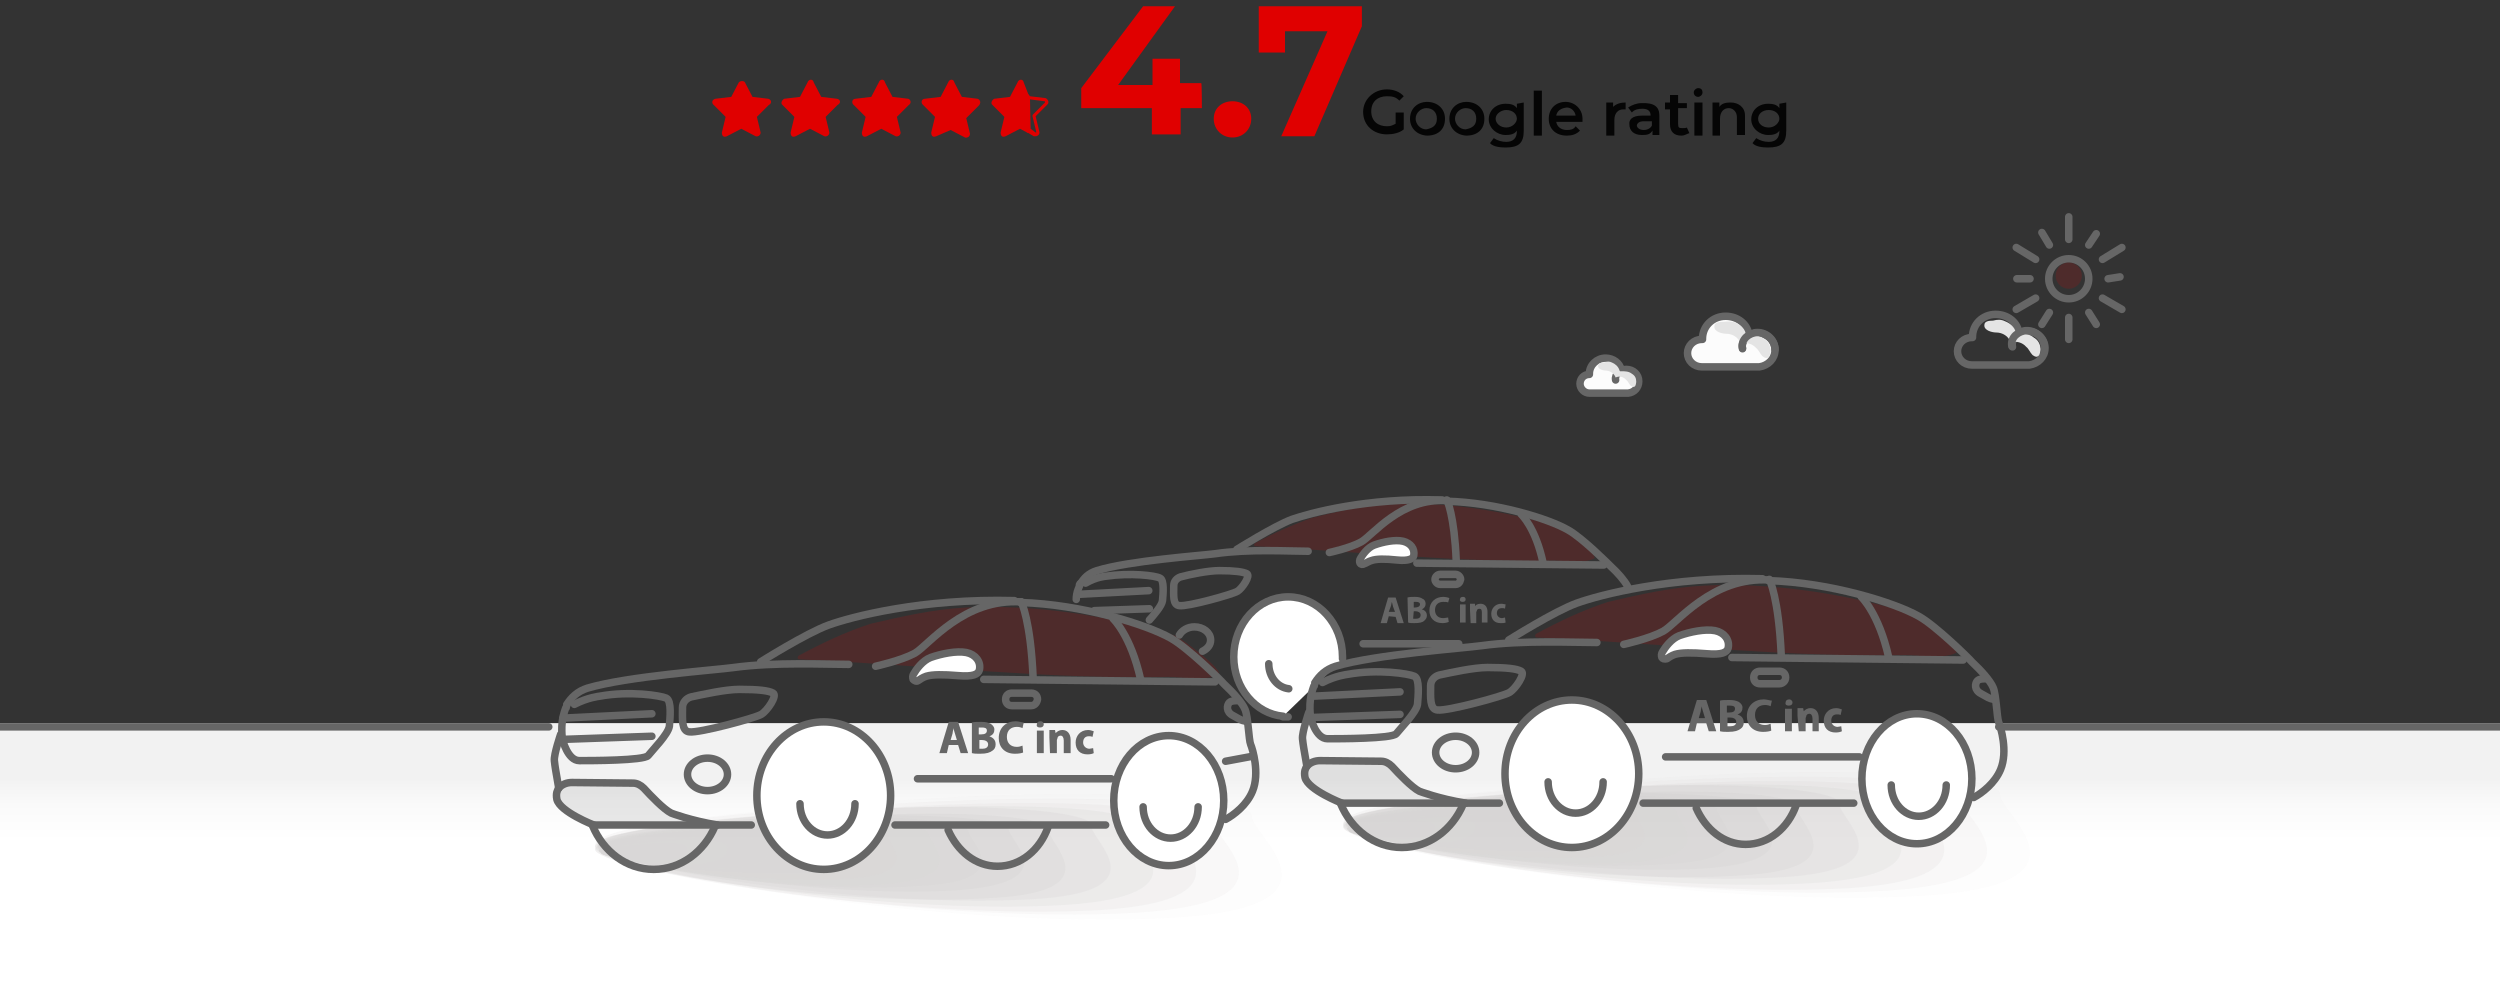 <?xml version="1.0" encoding="utf-8"?>
<!-- Generator: Adobe Illustrator 27.8.0, SVG Export Plug-In . SVG Version: 6.00 Build 0)  -->
<svg version="1.1" xmlns="http://www.w3.org/2000/svg" xmlns:xlink="http://www.w3.org/1999/xlink" x="0px" y="0px"
	 viewBox="0 0 400 160" style="enable-background:new 0 0 400 160;" xml:space="preserve">
<rect x="0" y="0" width="400" height="160" fill="#333333" stroke="none"/>
<style type="text/css">
	.st0{fill:url(#SVGID_1_);}
	.st1{fill:none;stroke:#666666;stroke-width:1.2;stroke-linecap:round;stroke-linejoin:round;stroke-miterlimit:10;}
	.st2{fill:#E00000;}
	.st3{fill:#050505;}
	.st4{display:none;}
	.st5{fill:#E4E4E4;}
	.st6{opacity:0.16;fill:#DF0000;enable-background:new    ;}
	.st7{fill:#FCFCFC;stroke:#666666;stroke-width:1.2;stroke-linecap:round;stroke-linejoin:round;stroke-miterlimit:10;}
	.st8{fill:#666666;}
	.st9{opacity:0.4;}
	.st10{fill:#A09C9B;fill-opacity:0;}
	.st11{opacity:6.250000e-02;fill:#A09C9B;enable-background:new    ;}
	.st12{opacity:0.125;fill:#A09C9B;enable-background:new    ;}
	.st13{opacity:0.188;fill:#A09C9B;enable-background:new    ;}
	.st14{opacity:0.25;fill:#A09C9B;enable-background:new    ;}
	.st15{opacity:0.312;fill:#A09C9B;enable-background:new    ;}
	.st16{opacity:0.375;fill:#A09C9B;enable-background:new    ;}
	.st17{opacity:0.438;fill:#A09C9B;enable-background:new    ;}
	.st18{opacity:0.5;fill:#A09C9B;enable-background:new    ;}
	.st19{opacity:0.562;fill:#A09C9B;enable-background:new    ;}
	.st20{opacity:0.625;fill:#A09C9B;enable-background:new    ;}
	.st21{opacity:0.688;fill:#A09C9B;enable-background:new    ;}
	.st22{opacity:0.75;fill:#A09C9B;enable-background:new    ;}
	.st23{opacity:0.812;fill:#A09C9B;enable-background:new    ;}
	.st24{opacity:0.875;fill:#A09C9B;enable-background:new    ;}
	.st25{opacity:0.938;fill:#A09C9B;enable-background:new    ;}
	.st26{fill:#A09C9B;}
	.st27{opacity:0.25;fill-rule:evenodd;clip-rule:evenodd;fill:#ABABAB;enable-background:new    ;}
	.st28{opacity:0.16;fill:#DE0001;enable-background:new    ;}
	.st29{fill:#FFFFFF;stroke:#666666;stroke-width:1.2;stroke-linecap:round;stroke-linejoin:round;stroke-miterlimit:10;}
	.st30{opacity:0.25;fill:#ABABAB;enable-background:new    ;}
</style>
<g id="Layer_1">
	
		<linearGradient id="SVGID_1_" gradientUnits="userSpaceOnUse" x1="200.05" y1="5823.027" x2="200.05" y2="5794.555" gradientTransform="matrix(1 0 0 1 0 -5678.741)">
		<stop  offset="0.345" style="stop-color:#FFFFFF"/>
		<stop  offset="0.545" style="stop-color:#FAFAFA"/>
		<stop  offset="0.688" style="stop-color:#F2F2F2"/>
	</linearGradient>
	<path class="st0" d="M-0.8,115.7h401.7v45.1H-0.8V115.7z"/>
	<path class="st1" d="M-1.9,116.3h89.7"/>
	<path class="st1" d="M319.8,116.3h85"/>
	<g>
		<path class="st2" d="M122.9,15.8l-2.5-0.3l-1.2-2.3c-0.1-0.3-0.8-0.3-1,0l-1.2,2.3l-2.5,0.3c-0.6,0.1-0.7,0.7-0.3,1l1.9,1.9
			l-0.6,2.5c0,0.6,0.3,0.8,0.8,0.6l2.3-1.2l2.3,1.2c0.3,0.1,0.8-0.1,0.8-0.6l-0.6-2.5l1.9-1.9C123.6,16.5,123.4,15.9,122.9,15.8z"/>
		<path class="st2" d="M133.9,15.8l-2.5-0.3l-1.2-2.3c-0.1-0.6-0.8-0.6-1,0l-1.2,2.3l-2.5,0.3c-0.3,0.1-0.7,0.7-0.3,1l1.9,1.9
			l-0.6,2.5c0,0.6,0.3,0.8,0.8,0.6l2.3-1.2l2.3,1.2c0.3,0.1,0.8-0.1,0.8-0.6l-0.6-2.5l1.9-1.9C134.6,16.5,134.5,15.9,133.9,15.8z"/>
		<path class="st2" d="M145.3,15.8l-2.5-0.3l-1.2-2.3c-0.1-0.6-0.8-0.6-1,0l-1.2,2.3l-2.5,0.3c-0.6,0-0.7,0.7-0.3,1l1.9,1.9
			l-0.6,2.5c0,0.6,0.3,0.8,0.8,0.6l2.3-1.2l2.3,1.2c0.3,0.1,0.8-0.1,0.8-0.6l-0.6-2.5l1.9-1.9C145.9,16.5,145.7,15.9,145.3,15.8z"/>
		<path class="st2" d="M156.4,15.8l-2.5-0.3l-1.2-2.3c-0.1-0.6-0.8-0.6-1,0l-1.2,2.3l-2.5,0.3c-0.6,0-0.7,0.7-0.3,1l1.9,1.9
			l-0.6,2.5c0,0.6,0.3,0.8,0.8,0.6l2.3-1l2.3,1.2c0.3,0.1,0.8-0.1,0.8-0.6l-0.6-2.5l1.9-1.9C157.1,16.5,156.8,15.9,156.4,15.8z"/>
		<path class="st2" d="M163.8,13.2c-0.1-0.6-0.8-0.6-1,0l-1.2,2.3l-2.5,0.3c-0.3,0.1-0.7,0.7-0.3,1l1.9,1.9l-0.6,2.5
			c0,0.6,0.3,0.8,0.8,0.6l2.3-1.2l1.3,0.7V15L163.8,13.2z"/>
		<g>
			<path class="st2" d="M164.8,15.9l2.3,0.3c0.1,0,0.1,0,0.1,0.1v0.1l-1.9,1.9c-0.1,0.1-0.1,0.1-0.1,0.3l0.6,2.5v0.1l0,0
				c0,0,0,0-0.1,0l-0.8-0.6L164.8,15.9 M164.4,14.9v6.3l1,0.6c0.1,0,0.1,0,0.3,0c0.3,0,0.7-0.3,0.6-0.7l-0.6-2.5l1.9-1.9
				c0.3-0.3,0.1-0.8-0.3-1l-2.5-0.3L164.4,14.9L164.4,14.9z"/>
		</g>
	</g>
	<g>
		<path class="st2" d="M192.3,17.3h-3.4v4.2h-4.6v-4.2H173v-3.2L182.9,1h5.1l-9.1,12.6h5.5V9.4h4.4v3.9h3.4
			C192.3,13.3,192.3,17.3,192.3,17.3z"/>
		<path class="st2" d="M194.2,19c0-1.7,1.3-2.8,3-2.8s3,1.1,3,2.8c0,1.7-1.3,3-3,3S194.2,20.7,194.2,19z"/>
		<path class="st2" d="M217.9,1v3.2l-7.6,17.6H205L212.4,5h-6.8v3.4h-4.2V1H217.9L217.9,1z"/>
	</g>
	<g>
		<path class="st3" d="M223.3,18h1.3v2.7c-0.7,0.6-1.8,0.8-2.7,0.8c-2.1,0-3.8-1.4-3.8-3.6c0-2,1.7-3.6,3.8-3.6
			c1.1,0,2.1,0.4,2.7,1.1l-0.7,0.7c-0.6-0.6-1.1-0.7-2-0.7c-1.4,0-2.5,0.8-2.5,2.4s1.1,2.4,2.5,2.4c0.6,0,0.8-0.1,1.4-0.4V18
			L223.3,18z"/>
		<path class="st3" d="M225.6,19c0-1.7,1.3-2.7,2.7-2.7c1.7,0,2.9,1.1,2.9,2.7c0,1.7-1.1,2.7-2.9,2.7
			C226.7,21.6,225.6,20.5,225.6,19z M229.9,19c0-1.1-0.7-1.7-1.7-1.7c-0.8,0-1.7,0.7-1.7,1.7c0,0.8,0.7,1.7,1.7,1.7
			C229.2,20.5,229.9,20.1,229.9,19z"/>
		<path class="st3" d="M231.9,19c0-1.7,1.3-2.7,2.7-2.7c1.7,0,2.9,1.1,2.9,2.7c0,1.7-1.1,2.7-2.9,2.7C233,21.6,231.9,20.5,231.9,19z
			 M236.2,19c0-1.1-0.7-1.7-1.7-1.7c-0.8,0-1.7,0.7-1.7,1.7c0,0.8,0.7,1.7,1.7,1.7C235.5,20.5,236.2,20.1,236.2,19z"/>
		<path class="st3" d="M243.8,16.4v4.5c0,2-0.8,2.7-2.9,2.7c-0.8,0-2-0.1-2.5-0.7l0.6-0.8c0.6,0.4,1.3,0.6,2,0.6
			c1.1,0,1.7-0.6,1.7-1.7v-0.1c-0.4,0.6-1.1,0.7-1.8,0.7c-1.4,0-2.7-1.1-2.7-2.5s1.1-2.5,2.7-2.5c0.7,0,1.4,0.1,1.8,0.7v-0.7
			L243.8,16.4L243.8,16.4z M242.7,19c0-0.8-0.7-1.4-1.7-1.4c-0.8,0-1.7,0.6-1.7,1.4c0,0.7,0.7,1.4,1.7,1.4S242.7,19.6,242.7,19z"/>
		<path class="st3" d="M245.4,14.5h1.3v7.2h-1.3V14.5z"/>
		<path class="st3" d="M253.2,19.5H249c0.1,0.7,0.7,1.3,1.7,1.3c0.6,0,1.1-0.1,1.4-0.6l0.7,0.7c-0.6,0.6-1.3,0.8-2.1,0.8
			c-1.8,0-2.9-1.1-2.9-2.7s1.1-2.7,2.7-2.7c1.4,0,2.7,1.1,2.7,2.7C253.2,19.1,253.2,19.2,253.2,19.5z M249,18.5h3.1
			c-0.1-0.7-0.7-1.3-1.4-1.3C249.7,17.3,249.1,17.8,249,18.5z"/>
		<path class="st3" d="M260.1,16.4v1.1c-0.1,0-0.1,0-0.4,0c-0.8,0-1.4,0.6-1.4,1.7v2.5H257v-5.3h1.1v0.7
			C258.6,16.6,259.3,16.4,260.1,16.4z"/>
		<path class="st3" d="M265.5,18.5v3.1h-1.1v-0.7c-0.4,0.6-0.8,0.7-1.7,0.7c-1.3,0-2-0.7-2-1.7c-0.1-0.7,0.4-1.4,2-1.4h1.4l0,0
			c0-0.7-0.4-1.1-1.3-1.1c-0.6,0-1.3,0.1-1.7,0.6l-0.6-0.8c0.6-0.4,1.4-0.7,2.1-0.7C264.7,16.4,265.5,17.1,265.5,18.5z M264.3,20.1
			v-0.7H263c-0.8,0-1.1,0.4-1.1,0.7s0.4,0.7,1.1,0.7C263.6,20.8,264.1,20.5,264.3,20.1z"/>
		<path class="st3" d="M270.3,21.3c-0.4,0.1-0.7,0.4-1.3,0.4c-1.1,0-1.8-0.6-1.8-1.8v-2.4h-0.8v-1.1h0.8v-1.2h1.3v1.3h1.4v0.8h-1.4
			v2.5c0,0.6,0.1,0.7,0.7,0.7c0.1,0,0.6,0,0.7-0.1L270.3,21.3z"/>
		<path class="st3" d="M271,14.8c0-0.4,0.4-0.7,0.7-0.7c0.6,0,0.7,0.4,0.7,0.7c0,0.4-0.4,0.7-0.7,0.7C271.3,15.5,271,15.2,271,14.8z
			 M271.1,16.4h1.3v5.3h-1.3V16.4z"/>
		<path class="st3" d="M279.2,18.5v3.1h-1.3v-2.9c0-0.8-0.6-1.4-1.3-1.4c-0.8,0-1.4,0.6-1.4,1.7v2.7H274v-5.3h1.1v0.7
			c0.4-0.6,1.1-0.7,1.8-0.7C278.1,16.4,279.2,17.1,279.2,18.5z"/>
		<path class="st3" d="M285.8,16.4v4.5c0,2-0.8,2.7-2.9,2.7c-0.8,0-2-0.1-2.5-0.7l0.6-0.8c0.6,0.4,1.3,0.6,2,0.6
			c1.1,0,1.7-0.6,1.7-1.7v-0.1c-0.4,0.6-1.1,0.7-1.8,0.7c-1.4,0-2.7-1.1-2.7-2.5s1.1-2.5,2.7-2.5c0.7,0,1.4,0.1,1.8,0.7v-0.7
			L285.8,16.4L285.8,16.4z M284.7,19c0-0.8-0.7-1.4-1.7-1.4s-1.7,0.6-1.7,1.4s0.7,1.4,1.7,1.4S284.7,19.6,284.7,19z"/>
	</g>
	<g id="Layer_2_00000115495437128712211550000017808458378236948106_" class="st4">
	</g>
	<path class="st1" d="M323,53.1c-0.3-1.6-1.8-2.8-3.7-2.8c-2.1,0-3.7,1.6-3.7,3.6c0,0,0,0.1,0,0.1c0,0,0,0-0.1,0
		c-1.3,0-2.3,1-2.3,2.2c0,1.2,1,2.2,2.3,2.2c0,0,0,0,0.1,0h9.1v0c1.4-0.2,2.5-1.3,2.5-2.7c0-1.5-1.3-2.7-2.8-2.7
		c-1.3,0-2.7,1.1-2.4,2.5"/>
	<path class="st5" d="M320.8,51.4c0.8,0.3,1.5,0.9,1.7,1.7c0,0.1,0,0.2,0.1,0.3s0.2,0,0.3,0c0.9,0,1.8,0,2.5,0.6
		c0.7,0.4,1,1,1.1,1.8c0,0.3-0.1,0.9-0.3,1.1c-0.3,0.3-0.6,0.2-1-0.1c-0.4-0.4-0.6-1-1-1.3c-0.6-0.7-1.6-1-2.5-0.7
		c-0.3-1-1.3-1.6-2.3-1.6c-0.6,0-2-0.3-1.9-1.2c0-0.6,0.7-0.7,1.4-0.7C319.6,51.1,320.2,51.1,320.8,51.4z"/>
	<path class="st1" d="M327.1,55.6c0-1.5-1.3-2.7-2.8-2.7c-1.3,0-2.7,1.1-2.4,2.5"/>
	<g>
		<circle class="st1" cx="331" cy="44.6" r="3.2"/>
		<line class="st1" x1="331" y1="34.7" x2="331" y2="38.3"/>
		<line class="st1" x1="326.7" y1="37.2" x2="327.9" y2="39.2"/>
		<line class="st1" x1="322.6" y1="39.6" x2="325.7" y2="41.5"/>
		<line class="st1" x1="322.7" y1="44.6" x2="324.8" y2="44.6"/>
		<line class="st1" x1="322.6" y1="49.5" x2="325.7" y2="47.7"/>
		<line class="st1" x1="326.7" y1="51.9" x2="327.9" y2="50"/>
		<line class="st1" x1="331" y1="54.3" x2="331" y2="50.8"/>
		<line class="st1" x1="335.4" y1="51.9" x2="334.2" y2="50"/>
		<line class="st1" x1="339.5" y1="49.5" x2="336.4" y2="47.7"/>
		<line class="st1" x1="339.2" y1="44.3" x2="337.3" y2="44.6"/>
		<line class="st1" x1="339.5" y1="39.6" x2="336.4" y2="41.5"/>
		<line class="st1" x1="335.4" y1="37.4" x2="334.2" y2="39.2"/>
	</g>
	<circle class="st6" cx="331" cy="44.1" r="2.1"/>
	<path class="st7" d="M279.8,53.4c-0.3-1.6-1.8-2.8-3.7-2.8c-2.1,0-3.7,1.6-3.7,3.6c0,0,0,0.1,0,0.1c0,0,0,0-0.1,0
		c-1.3,0-2.3,1-2.3,2.2c0,1.2,1,2.2,2.3,2.2c0,0,0,0,0.1,0h9.1v0c1.4-0.2,2.5-1.3,2.5-2.7c0-1.5-1.3-2.7-2.8-2.7
		c-1.3,0-2.7,1.1-2.4,2.5"/>
	<path class="st5" d="M277.6,51.6c0.8,0.3,1.5,0.9,1.7,1.7c0,0.1,0,0.2,0.1,0.3s0.2,0,0.3,0c0.9,0,1.8,0,2.5,0.6
		c0.7,0.4,1,1,1.1,1.8c0,0.3-0.1,0.9-0.3,1.1c-0.3,0.3-0.6,0.2-1-0.1c-0.4-0.4-0.6-1-1-1.3c-0.6-0.7-1.6-1-2.5-0.7
		c-0.3-1-1.3-1.6-2.3-1.6c-0.6,0-2-0.3-1.9-1.2c0-0.6,0.7-0.7,1.4-0.7C276.5,51.4,277,51.4,277.6,51.6z"/>
	<path class="st1" d="M284,55.9c0-1.5-1.3-2.7-2.8-2.7c-1.3,0-2.7,1.1-2.4,2.5"/>
	<path class="st7" d="M259.4,59.2c-0.2-1.1-1.3-1.9-2.5-1.9c-1.4,0-2.6,1.1-2.6,2.5c0,0,0,0,0,0.1h0c-0.9,0-1.5,0.7-1.5,1.5
		s0.7,1.5,1.5,1.5h0h6.2l0,0c1-0.1,1.7-0.9,1.7-1.9c0-1.1-0.9-1.9-2-1.9c-0.9,0-1.9,0.8-1.7,1.7"/>
	<path class="st5" d="M257.9,58c0.5,0.2,1,0.6,1.2,1.2c0,0,0,0.1,0.1,0.2c0,0,0.1,0,0.2,0c0.6,0,1.2,0,1.7,0.4
		c0.5,0.3,0.7,0.7,0.7,1.3c0,0.2-0.1,0.6-0.2,0.7c-0.2,0.2-0.4,0.1-0.7-0.1c-0.3-0.3-0.4-0.7-0.7-0.9c-0.4-0.5-1.1-0.7-1.7-0.4
		c-0.2-0.6-0.9-1.1-1.5-1.1c-0.4,0-1.4-0.2-1.3-0.8c0-0.4,0.5-0.5,1-0.5C257.1,57.8,257.5,57.8,257.9,58z"/>
	<g>
		<path class="st8" d="M151.8,119.2l-0.3,1.3h-1.2l1.5-5h1.5l1.6,5h-1.2l-0.4-1.3L151.8,119.2L151.8,119.2z M153.1,118.4l-0.3-1
			c-0.1-0.3-0.2-0.6-0.2-0.9l0,0c-0.1,0.3-0.2,0.7-0.2,0.9l-0.3,1H153.1z"/>
		<path class="st8" d="M155.5,115.6c0.3-0.1,0.9-0.1,1.5-0.1c0.7,0,1.1,0.1,1.5,0.3c0.3,0.2,0.6,0.5,0.6,0.9c0,0.5-0.2,0.9-0.8,1.1
			l0,0c0.5,0.2,1,0.5,1,1.3c0,0.5-0.2,0.8-0.5,1c-0.4,0.3-0.9,0.5-2,0.5c-0.5,0-0.9,0-1.3-0.1L155.5,115.6L155.5,115.6z
			 M156.7,117.5h0.3c0.6,0,0.9-0.2,0.9-0.6c0-0.4-0.3-0.5-0.8-0.5c-0.2,0-0.4,0-0.5,0V117.5z M156.7,119.8c0.1,0,0.2,0,0.5,0
			c0.5,0,0.9-0.2,0.9-0.7c0-0.5-0.5-0.7-1-0.7h-0.4C156.7,118.3,156.7,119.8,156.7,119.8z"/>
		<path class="st8" d="M163.7,120.4c-0.2,0.1-0.7,0.2-1.3,0.2c-1.7,0-2.6-1.1-2.6-2.5c0-1.7,1.2-2.7,2.7-2.7c0.5,0,1,0.2,1.3,0.2
			l-0.2,0.9c-0.2-0.1-0.5-0.2-0.9-0.2c-0.9,0-1.6,0.5-1.6,1.6c0,1,0.6,1.6,1.6,1.6c0.3,0,0.7-0.1,0.9-0.2L163.7,120.4z"/>
		<path class="st8" d="M167,115.9c0,0.3-0.2,0.5-0.6,0.5c-0.4,0-0.6-0.2-0.5-0.5c0-0.3,0.2-0.5,0.6-0.5
			C166.8,115.4,167,115.6,167,115.9z M165.9,120.5v-3.6h1.1v3.6H165.9z"/>
		<path class="st8" d="M167.9,118c0-0.5,0-0.9,0-1.2h0.9l0.1,0.5l0,0c0.2-0.2,0.5-0.5,1.1-0.5c0.7,0,1.3,0.5,1.3,1.6v2.1h-1.1v-2
			c0-0.5-0.2-0.8-0.5-0.8c-0.3,0-0.5,0.2-0.5,0.4c0,0.1-0.1,0.2-0.1,0.3v2.1H168L167.9,118L167.9,118z"/>
		<path class="st8" d="M175,120.5c-0.2,0.1-0.5,0.2-1,0.2c-1.2,0-1.9-0.7-1.9-1.9c0-1,0.7-2,2-2c0.3,0,0.6,0.1,0.9,0.2l-0.2,0.9
			c-0.2-0.1-0.3-0.1-0.6-0.1c-0.6,0-0.9,0.4-0.9,1s0.5,1,1,1c0.2,0,0.5-0.1,0.6-0.1L175,120.5z"/>
	</g>
	<g class="st9">
		<path class="st10" d="M206.7,130.2c-0.1,3.3,17.9,15.3-12.7,17c-38.7,2.5-99-7.8-98.8-12.4c0.1-3.3,25.2-5.8,56.2-7.8
			C182.1,125.9,207.1,126.9,206.7,130.2z"/>
		<path class="st11" d="M200.3,130.6c-0.1,3.1,16.7,14.4-12.2,16.2c-36.4,2.2-93.2-7.5-92.8-11.7c0.1-3.1,24-5.5,52.8-7.3
			C176.9,126,200.3,127.5,200.3,130.6z"/>
		<path class="st12" d="M193.8,131c-0.1,3.1,15.6,13.2-11.7,15c-34.4,2.1-87.4-6.9-86.9-10.8c0.1-3.1,22.5-5.3,49.6-6.7
			C172.1,127,193.9,127.9,193.8,131z"/>
		<path class="st13" d="M187.4,131.4c-0.3,2.6,14.5,12.5-11.2,14.2c-31.7,1.8-81.1-6.2-81-10.1c0.3-2.6,20.9-5,46.2-6.2
			C167,127.6,187.7,128.6,187.4,131.4z"/>
		<path class="st14" d="M181,131.8c-0.3,2.6,13.2,11.5-10.7,13c-29.6,1.8-75.2-5.9-75.1-9.4c0.3-2.6,19.7-4.8,42.8-5.9
			C161.2,128.4,181.3,129,181,131.8z"/>
		<path class="st15" d="M174.6,132c-0.3,2.4,11.8,10.8-9.8,11.9c-27.3,1.5-69.3-5.4-68.8-8.7c0.3-2.4,17.9-4.3,39.8-5.6
			C157.7,128.3,174.5,129.8,174.6,132z"/>
		<path class="st16" d="M167.8,132.7c-0.3,2.2,10.5,10-9.3,11c-24.9,1.6-63.2-4.9-63.3-7.8c0.3-2.2,16.3-4,36.6-5.1
			C151.6,129.4,168.1,130.5,167.8,132.7z"/>
		<path class="st17" d="M161.4,132.6c0.1,2.2,9.4,8.7-8.8,9.9c-22.6,1.3-57.3-4.7-57-7.3c-0.1-2.2,15.1-3.7,33.2-4.7
			C147,130,161.7,130.9,161.4,132.6z"/>
		<path class="st18" d="M155,133c0.1,1.7,8.3,8.1-8.3,8.8c-20.5,1.5-51.4-3.9-51.1-6.4c-0.1-1.7,13.5-3.3,29.9-4.4
			C141.8,129.9,155.1,131.5,155,133z"/>
		<path class="st19" d="M148.6,133.4c0.1,1.7,7,7-7.4,8.1c-18.2,1-45.1-3.5-45.2-5.9c-0.1-1.7,12-3.2,26.7-3.9
			C137.1,131.4,148.7,131.9,148.6,133.4z"/>
		<path class="st20" d="M142.1,133.6c-0.1,1.5,5.9,6.4-6.9,7c-15.9,1.1-39.4-3-39.2-5c0.1-1.5,10.5-2.5,23.3-3.3
			C131.9,131.8,142.3,132.5,142.1,133.6z"/>
		<path class="st21" d="M135.7,134c-0.1,1.3,4.6,5.1-6.4,5.7c-13.6,0.6-33.5-2.5-33.3-4.1c0.1-1.3,9-2.5,20.3-3.2
			C127.4,131.7,135.9,132.9,135.7,134z"/>
		<path class="st22" d="M129.3,134.5c-0.1,0.9,3.2,4.3-5.9,5c-11.1,0.6-27.6-2-27.4-3.4c0.1-0.9,7.4-2.2,16.9-2.7
			C122.3,132.9,129.3,133.6,129.3,134.5z"/>
		<path class="st23" d="M122.7,134.9c-0.1,0.9,1.9,3.5-5.4,4.1c-8.7,0.3-21.3-1.6-21.5-2.9c0.1-0.9,6.2-1.7,13.5-2.1
			S122.9,134,122.7,134.9z"/>
		<path class="st24" d="M116.3,135.3c0,0.7,0.8,2.4-4.6,3c-6.8,0.4-15.6-1.1-15.6-1.9c0-0.7,4.6-1.5,10.3-1.8
			C111.9,133.9,116.4,134.6,116.3,135.3z"/>
		<path class="st25" d="M109.9,135.7c0,0.7-0.3,2-4.4,1.9c-4.5,0.1-9.7-0.6-9.3-1.2c0-0.7,3.2-1,6.9-1.3
			C107,134.5,110,135,109.9,135.7z"/>
		<path class="st26" d="M103.4,136.1c0,0.2-1.6,0.7-3.5,0.8c-2,0.1-3.4-0.1-3.6-0.6c0-0.2,1.6-0.7,3.5-0.8
			C102,135.3,103.8,135.6,103.4,136.1z"/>
	</g>
	<g>
		<path class="st27" d="M111.6,131.4c0.3,0.1,0.3,0.6-0.1,0.6l-15.2,0c-0.8,0-1.6-0.2-2.3-0.7l-2.3-0.8c-0.2-0.1-0.5-0.2-0.6-0.4
			l-1.3-1.4c-0.5-0.5-0.6-1.2-0.3-1.7l-0.3-0.5c0.3-0.7,1.5-1,2.2-1l9.8-0.1c0.5,0,1,0.2,1.3,0.5l4,3.5c0.6,0.5,1.3,0.9,2.1,1.2
			L111.6,131.4z"/>
		<path class="st28" d="M186.9,108.3c1.6,0,5.9,0.7,8-0.3c1.3-0.6-6.2-6.1-6.9-6.3c-11.4-3.4-22.7-5-33.4-4.5
			c-5.4,0.3-10.1,1.4-15.3,2.6c-4,1.3-7.8,3.1-11.5,5.1c-0.3,0.2-0.2,0.6,0.1,0.6C147.4,106.4,169.4,108.8,186.9,108.3z"/>
		<path class="st1" d="M95,132c0,0-5.4-2.1-5.9-4.1c-0.2-1,0.1-1.5,0.3-1.8c0,0,0,0,0,0c0.5-0.6,1.3-0.9,2.1-0.9l9.8,0.1
			c0.6,0,1.2,0.3,1.7,0.8c1.1,1.2,3.2,3.4,4.4,4c0,0,3.1,1.2,7.4,1.9"/>
		<line class="st1" x1="120.2" y1="132" x2="95" y2="132"/>
		<line class="st1" x1="176.9" y1="132" x2="143.2" y2="132"/>
		<path class="st1" d="M90.7,112.8c0,0.1-0.1,0.2-0.1,0.3c0,0,0,0.1,0,0.1c0,0.1-0.1,0.1-0.1,0.1c-0.1,0.2-0.1,0.4-0.2,0.6
			c-0.7,2.1-0.3,4.4-0.3,4.4s0.8,3.4,2.7,3.4s10.3,0,11-0.8c0.7-0.9,3.2-3.4,3.4-4.7c0.1-1.3,0.4-4.1-0.5-4.5
			c-0.9-0.4-5.8-1.2-10.7-0.3c0,0-1.9,0.2-4,1.3"/>
		<path class="st1" d="M135.8,106.3c-3.7,0-11.8-0.4-18.4,0.5c-2.8,0.4-17,1.4-23.4,3.3c-1.6,0.5-2.6,1.5-3.3,2.6"/>
		<path class="st1" d="M196.1,131.1c1.3-0.7,3.4-2.3,4.3-4.5c1.2-2.9,0-6.8-0.3-7.5c-0.3-0.7-0.4-4.5-0.9-5.6c-0.4-1-1.9-2.7-3.3-4
			l-0.1-0.1c-0.4-0.5-5.8-5.8-8.5-7.3c-3.9-2.2-14.2-5.4-24-5.7"/>
		<path class="st1" d="M121.7,105.9c0,0,7.3-4.6,10.9-5.9c3.6-1.3,14.9-4.3,29.7-3.9"/>
		<path class="st1" d="M109.2,113.2c0-0.8,0.6-1.5,1.4-1.7c1.9-0.4,5.5-1.2,7.7-1.2c3.1,0,4.7,0.2,5.4,0.6c0.7,0.4-0.9,2.8-1.9,3.4
			c-1,0.6-9.9,3-11.5,2.8C109,117,109.2,115,109.2,113.2z"/>
		<line class="st1" x1="194.4" y1="109.1" x2="157.4" y2="108.7"/>
		<path class="st1" d="M178.1,99c0,0,2.8,2.6,4.4,9.7"/>
		<path class="st1" d="M163.4,96.3c0,0,1.5,2.9,1.9,12.2"/>
		<path class="st1" d="M198,112.1c-0.7,0-1.1,0.1-1.3,0.3c-0.4,0.4-0.6,1.5,0.6,2.1c0.9,0.5,1.3,0.8,2,0.9"/>
		<path class="st1" d="M89.7,117.5c0,0-1.1,3.2-1,4.2c0.1,1,0.2,1.5,0.7,4.4"/>
		<line class="st1" x1="90.1" y1="114.9" x2="104.3" y2="114.2"/>
		<line class="st1" x1="90.1" y1="118.3" x2="104.3" y2="117.8"/>
		<ellipse class="st29" cx="131.8" cy="127.3" rx="10.7" ry="11.8"/>
		<path class="st1" d="M114.4,132.2c-1.7,4-5.4,6.9-9.8,6.9c-4.4,0-8.1-2.9-9.8-7"/>
		<ellipse class="st29" cx="187" cy="128.1" rx="8.8" ry="10.4"/>
		<path class="st1" d="M167.7,132.3c-1.3,3.7-4.4,6.3-8.1,6.3c-3.5,0-6.4-2.4-7.9-5.8"/>
		<path class="st1" d="M165,112.9h-3.1c-0.6,0-1-0.4-1-1l0,0c0-0.6,0.4-1,1-1h3.1c0.6,0,1,0.4,1,1l0,0
			C165.9,112.5,165.5,112.9,165,112.9z"/>
		<line class="st1" x1="146.8" y1="124.6" x2="177.8" y2="124.6"/>
		<path class="st29" d="M146.1,108.7c-0.1-0.3-0.1-0.6,0.1-0.9c0.4-0.7,1.4-2.1,2.7-2.6c1.7-0.6,4.1-1.1,5.7-0.8
			c1.5,0.3,2.4,1.5,2.1,2.8c-0.2,0.7-1,1.1-3.4,0.9s-4.1-0.2-5.1,0.1c-0.6,0.2-1,0.5-1.3,0.7C146.6,109.1,146.3,108.9,146.1,108.7
			L146.1,108.7z"/>
		<path class="st1" d="M140.1,106.6c0,0,4.1-0.9,6.3-2.1c2.2-1.3,7.8-8.8,17-8.2"/>
		<path class="st1" d="M200.4,121c0,0-3.2,0.6-4.3,0.8"/>
		<ellipse class="st1" cx="113.2" cy="123.9" rx="3.2" ry="2.6"/>
		<path class="st1" d="M136.8,128.6c0,2.8-2,5-4.4,5c-2.4,0-4.4-2.2-4.4-5"/>
		<path class="st1" d="M191.7,129.1c0,2.8-2,5-4.4,5c-2.4,0-4.4-2.2-4.4-5"/>
	</g>
	<g>
		<path class="st8" d="M222.2,98.6l-0.3,1.1h-1l1.2-4.1h1.2l1.3,4.1h-1l-0.3-1L222.2,98.6L222.2,98.6z M223.2,97.9l-0.3-0.8
			c-0.1-0.3-0.1-0.5-0.2-0.8l0,0c-0.1,0.3-0.1,0.6-0.2,0.8l-0.3,0.8H223.2z"/>
		<path class="st8" d="M225.2,95.6c0.3-0.1,0.8-0.1,1.2-0.1c0.6,0,0.9,0.1,1.2,0.3c0.3,0.1,0.5,0.4,0.5,0.8c0,0.4-0.2,0.7-0.6,0.9
			l0,0c0.4,0.1,0.8,0.4,0.8,1c0,0.4-0.2,0.6-0.4,0.8c-0.3,0.3-0.8,0.4-1.6,0.4c-0.4,0-0.8,0-1-0.1L225.2,95.6L225.2,95.6z
			 M226.1,97.2h0.3c0.5,0,0.8-0.2,0.8-0.5c0-0.3-0.3-0.4-0.6-0.4c-0.2,0-0.3,0-0.4,0V97.2z M226.1,99c0.1,0,0.2,0,0.4,0
			c0.4,0,0.8-0.1,0.8-0.6c0-0.4-0.4-0.6-0.8-0.6h-0.3L226.1,99z"/>
		<path class="st8" d="M231.8,99.5c-0.2,0.1-0.6,0.2-1,0.2c-1.4,0-2.1-0.9-2.1-2c0-1.4,1-2.2,2.2-2.2c0.4,0,0.8,0.1,1,0.2l-0.2,0.7
			c-0.2-0.1-0.4-0.1-0.8-0.1c-0.7,0-1.3,0.4-1.3,1.3c0,0.8,0.5,1.3,1.3,1.3c0.3,0,0.6-0.1,0.8-0.1L231.8,99.5z"/>
		<path class="st8" d="M234.5,95.9c0,0.3-0.2,0.4-0.5,0.4c-0.3,0-0.5-0.2-0.4-0.4c0-0.3,0.2-0.4,0.5-0.4
			C234.3,95.5,234.5,95.6,234.5,95.9z M233.6,99.6v-2.9h0.9v2.9H233.6z"/>
		<path class="st8" d="M235.2,97.6c0-0.4,0-0.7,0-1h0.8L236,97l0,0c0.1-0.2,0.4-0.4,0.9-0.4c0.6,0,1.1,0.4,1.1,1.3v1.7h-0.9v-1.6
			c0-0.4-0.1-0.6-0.4-0.6c-0.3,0-0.4,0.2-0.4,0.3c0,0.1-0.1,0.1-0.1,0.3v1.7h-0.9L235.2,97.6L235.2,97.6z"/>
		<path class="st8" d="M240.9,99.6c-0.2,0.1-0.4,0.1-0.8,0.1c-1,0-1.5-0.6-1.5-1.5c0-0.8,0.6-1.6,1.6-1.6c0.3,0,0.5,0.1,0.7,0.1
			l-0.1,0.7c-0.1-0.1-0.3-0.1-0.5-0.1c-0.5,0-0.8,0.3-0.8,0.8s0.4,0.8,0.8,0.8c0.2,0,0.4-0.1,0.5-0.1L240.9,99.6z"/>
	</g>
	<g>
		<path class="st28" d="M248.6,89.7c1.3,0,4.8,0.5,6.4-0.3c1.1-0.5-5-4.9-5.6-5.1c-9.2-2.7-18.4-4.1-27-3.6
			c-4.4,0.2-8.2,1.1-12.3,2.1c-3.2,1.1-6.3,2.5-9.3,4.1c-0.2,0.1-0.2,0.5,0.1,0.5C216.6,88.2,234.4,90.1,248.6,89.7z"/>
		<path class="st1" d="M215.3,108.9"/>
		<path class="st1" d="M242.5,108.9"/>
		<path class="st1" d="M183.9,99.2c0.8-0.9,2-2.3,2.1-3.1c0.1-1.1,0.3-3.3-0.4-3.6c-0.7-0.4-4.7-0.9-8.7-0.3c0,0-1.5,0.1-3.2,1.1"/>
		<path class="st1" d="M172.8,93.4c0,0.1-0.1,0.1-0.1,0.2c0,0,0,0,0,0.1c0,0,0,0.1,0,0.1c-0.1,0.2-0.1,0.3-0.2,0.5
			c-0.2,0.5-0.3,1.1-0.3,1.6"/>
		<path class="st1" d="M209.3,88.2c-3,0-9.5-0.4-14.9,0.4c-2.3,0.3-13.7,1.1-18.9,2.7c-1.3,0.4-2.1,1.2-2.6,2.1"/>
		<path class="st1" d="M260.4,93.8c-0.4-0.8-1.5-2.1-2.6-3.1l0,0c-0.4-0.4-4.7-4.7-6.9-5.9c-3.1-1.8-11.5-4.4-19.4-4.6"/>
		<path class="st1" d="M197.9,87.9c0,0,5.9-3.7,8.8-4.8c2.9-1,12-3.5,24-3.1"/>
		<path class="st1" d="M187.8,93.7c0-0.7,0.5-1.2,1.1-1.4c1.5-0.4,4.4-1,6.2-1c2.5,0,3.8,0.2,4.4,0.5c0.6,0.3-0.7,2.3-1.5,2.8
			s-8,2.5-9.3,2.3C187.6,96.8,187.8,95.2,187.8,93.7z"/>
		<line class="st1" x1="256.6" y1="90.4" x2="226.7" y2="90.1"/>
		<path class="st1" d="M243.4,82.3c0,0,2.3,2.1,3.5,7.8"/>
		<path class="st1" d="M231.5,80c0,0,1.2,2.3,1.5,9.8"/>
		<line class="st1" x1="172.4" y1="95.1" x2="183.8" y2="94.5"/>
		<line class="st1" x1="175.1" y1="97.7" x2="183.9" y2="97.4"/>
		<path class="st1" d="M206.1,114.7c-0.3,0-0.5,0-0.8,0"/>
		<path class="st29" d="M205.3,114.6c-4.4-0.4-7.9-4.5-7.9-9.5c0-5.3,3.9-9.6,8.7-9.6c4.8,0,8.7,4.3,8.7,9.6c0,0.1,0,0.2,0,0.3"/>
		<path class="st1" d="M232.9,93.5h-2.5c-0.4,0-0.8-0.4-0.8-0.8l0,0c0-0.4,0.4-0.8,0.8-0.8h2.5c0.4,0,0.8,0.4,0.8,0.8l0,0
			C233.6,93.2,233.3,93.5,232.9,93.5z"/>
		<line class="st1" x1="218.1" y1="103" x2="233.4" y2="103"/>
		<path class="st29" d="M217.6,90.1c-0.1-0.2-0.1-0.5,0.1-0.8c0.3-0.5,1.1-1.7,2.2-2.1c1.4-0.5,3.3-0.9,4.6-0.6
			c1.2,0.3,1.9,1.2,1.7,2.3c-0.1,0.5-0.8,0.9-2.7,0.7c-1.9-0.2-3.3-0.2-4.1,0.1c-0.4,0.1-0.8,0.4-1.1,0.5
			C218,90.4,217.7,90.3,217.6,90.1L217.6,90.1z"/>
		<path class="st1" d="M212.7,88.4c0,0,3.3-0.7,5.1-1.7s6.3-7.1,13.7-6.6"/>
		<path class="st1" d="M188.7,101.6c0.4-0.7,1.3-1.3,2.4-1.3c1.4,0,2.6,0.9,2.6,2.1c0,0.8-0.5,1.4-1.3,1.8"/>
		<path class="st1" d="M206.2,110.2c-1.8-0.2-3.2-1.9-3.2-4"/>
		<path class="st30" d="M192.4,106.9L192.4,106.9L192.4,106.9z"/>
	</g>
	<g>
		<path class="st8" d="M271.5,115.7l-0.3,1.3H270l1.5-5h1.5l1.6,5h-1.2l-0.4-1.3L271.5,115.7L271.5,115.7z M272.8,114.9l-0.3-1
			c-0.1-0.3-0.2-0.6-0.2-0.9l0,0c-0.1,0.3-0.2,0.7-0.2,0.9l-0.3,1H272.8z"/>
		<path class="st8" d="M275.2,112.1c0.3-0.1,0.9-0.1,1.5-0.1c0.7,0,1.1,0.1,1.5,0.3c0.3,0.2,0.6,0.5,0.6,0.9c0,0.5-0.2,0.9-0.8,1.1
			l0,0c0.5,0.2,1,0.5,1,1.3c0,0.5-0.2,0.8-0.5,1c-0.4,0.3-0.9,0.5-2,0.5c-0.5,0-0.9,0-1.3-0.1L275.2,112.1L275.2,112.1z M276.4,114
			h0.3c0.6,0,0.9-0.2,0.9-0.6s-0.3-0.5-0.8-0.5c-0.2,0-0.4,0-0.5,0V114z M276.4,116.2c0.1,0,0.2,0,0.5,0c0.5,0,0.9-0.2,0.9-0.7
			c0-0.5-0.5-0.7-1-0.7h-0.4C276.4,114.8,276.4,116.2,276.4,116.2z"/>
		<path class="st8" d="M283.4,116.9c-0.2,0.1-0.7,0.2-1.3,0.2c-1.7,0-2.6-1.1-2.6-2.5c0-1.7,1.2-2.7,2.7-2.7c0.5,0,1,0.2,1.3,0.2
			l-0.2,0.9c-0.2-0.1-0.5-0.2-0.9-0.2c-0.9,0-1.6,0.5-1.6,1.6c0,1,0.6,1.6,1.6,1.6c0.3,0,0.7-0.1,0.9-0.2L283.4,116.9z"/>
		<path class="st8" d="M286.8,112.4c0,0.3-0.2,0.5-0.6,0.5s-0.6-0.2-0.5-0.5c0-0.3,0.2-0.5,0.6-0.5
			C286.5,111.9,286.8,112.1,286.8,112.4z M285.6,117v-3.6h1.1v3.6H285.6z"/>
		<path class="st8" d="M287.6,114.5c0-0.5,0-0.9,0-1.2h0.9l0.1,0.5l0,0c0.2-0.2,0.5-0.5,1.1-0.5c0.7,0,1.3,0.5,1.3,1.6v2.1H290v-2
			c0-0.5-0.2-0.8-0.5-0.8c-0.3,0-0.5,0.2-0.5,0.4c0,0.1-0.1,0.2-0.1,0.3v2.1h-1.1L287.6,114.5L287.6,114.5z"/>
		<path class="st8" d="M294.7,117c-0.2,0.1-0.5,0.2-1,0.2c-1.2,0-1.9-0.7-1.9-1.9c0-1,0.7-2,2-2c0.3,0,0.6,0.1,0.9,0.2l-0.2,0.9
			c-0.2-0.1-0.3-0.1-0.6-0.1c-0.6,0-0.9,0.4-0.9,1s0.5,1,1,1c0.2,0,0.5-0.1,0.6-0.1L294.7,117z"/>
	</g>
	<g class="st9">
		<path class="st10" d="M326.4,126.7c-0.1,3.3,17.9,15.3-12.7,17c-38.7,2.5-99-7.8-98.8-12.4c0.1-3.3,25.2-5.8,56.2-7.8
			C301.8,122.4,326.8,123.4,326.4,126.7z"/>
		<path class="st11" d="M320,127.1c-0.1,3.1,16.7,14.4-12.2,16.2c-36.4,2.2-93.2-7.5-92.8-11.7c0.1-3.1,24-5.5,52.8-7.3
			S320.1,124,320,127.1z"/>
		<path class="st12" d="M313.5,127.5c-0.1,3.1,15.6,13.2-11.7,15c-34.4,2.1-87.4-6.9-86.9-10.8c0.1-3.1,22.5-5.3,49.6-6.7
			C291.8,123.5,313.6,124.4,313.5,127.5z"/>
		<path class="st13" d="M307.1,127.9c-0.3,2.6,14.5,12.5-11.2,14.2c-31.7,1.8-81.1-6.2-81-10.1c0.3-2.6,20.9-5,46.2-6.2
			C286.7,124.1,307.4,125.1,307.1,127.9z"/>
		<path class="st14" d="M300.7,128.3c-0.3,2.6,13.2,11.5-10.7,13c-29.6,1.8-75.2-5.9-75.1-9.4c0.3-2.6,19.7-4.8,42.8-5.9
			S301,125.5,300.7,128.3z"/>
		<path class="st15" d="M294.3,128.5c-0.3,2.4,11.8,10.8-9.8,11.9c-27.3,1.5-69.3-5.4-68.8-8.7c0.3-2.4,17.9-4.3,39.8-5.6
			C277.4,124.8,294.2,126.3,294.3,128.5z"/>
		<path class="st16" d="M287.5,129.1c-0.3,2.2,10.5,10-9.3,11c-24.9,1.6-63.2-4.9-63.3-7.8c0.3-2.2,16.3-4,36.6-5.1
			C271.3,125.9,287.8,126.9,287.5,129.1z"/>
		<path class="st17" d="M281.1,129.1c0.1,2.2,9.4,8.7-8.8,9.9c-22.6,1.3-57.3-4.7-57-7.3c-0.1-2.2,15.1-3.7,33.2-4.7
			C266.7,126.5,281.4,127.3,281.1,129.1z"/>
		<path class="st18" d="M274.7,129.5c0.1,1.7,8.3,8.1-8.3,8.8c-20.5,1.5-51.4-3.9-51.1-6.4c-0.1-1.7,13.5-3.3,29.9-4.4
			C261.6,126.4,274.8,128,274.7,129.5z"/>
		<path class="st19" d="M268.3,129.9c0.1,1.7,7,7-7.4,8.1c-18.2,1-45.1-3.5-45.2-5.9c-0.1-1.7,12-3.2,26.7-3.9
			C256.8,127.9,268.4,128.4,268.3,129.9z"/>
		<path class="st20" d="M261.8,130.1c-0.1,1.5,5.9,6.4-6.9,7c-15.9,1.1-39.4-3-39.2-5c0.1-1.5,10.5-2.5,23.3-3.3
			C251.6,128.2,262,129,261.8,130.1z"/>
		<path class="st21" d="M255.4,130.5c-0.1,1.3,4.6,5.1-6.4,5.7c-13.6,0.6-33.5-2.5-33.3-4.1c0.1-1.3,9-2.5,20.3-3.2
			C247.1,128.2,255.6,129.4,255.4,130.5z"/>
		<path class="st22" d="M249,130.9c-0.1,0.9,3.2,4.3-5.9,5c-11.1,0.6-27.6-2-27.4-3.4c0.1-0.9,7.4-2.2,16.9-2.7
			C242,129.4,249,130.1,249,130.9z"/>
		<path class="st23" d="M242.4,131.4c-0.1,0.9,1.9,3.5-5.4,4.1c-8.7,0.3-21.3-1.6-21.5-2.9c0.1-0.9,6.2-1.7,13.5-2.1
			C236.3,130,242.6,130.5,242.4,131.4z"/>
		<path class="st24" d="M236,131.8c0,0.7,0.8,2.4-4.6,3c-6.8,0.4-15.6-1.1-15.6-1.9c0-0.7,4.6-1.5,10.3-1.8
			C231.7,130.4,236.2,131.1,236,131.8z"/>
		<path class="st25" d="M229.6,132.2c0,0.7-0.3,2-4.4,1.9c-4.5,0.1-9.7-0.6-9.3-1.2c0-0.7,3.2-1,6.9-1.3
			C226.7,130.9,229.7,131.5,229.6,132.2z"/>
		<path class="st26" d="M223.1,132.6c0,0.2-1.6,0.7-3.5,0.8c-2,0.1-3.4-0.1-3.6-0.6c0-0.2,1.6-0.7,3.5-0.8
			C221.7,131.8,223.5,132.1,223.1,132.6z"/>
	</g>
	<g>
		<path class="st27" d="M231.3,127.9c0.3,0.1,0.3,0.6-0.1,0.6l-15.2,0c-0.8,0-1.6-0.2-2.3-0.7l-2.3-0.8c-0.2-0.1-0.5-0.2-0.6-0.4
			l-1.3-1.4c-0.5-0.5-0.6-1.2-0.3-1.7l-0.3-0.5c0.3-0.7,1.5-1,2.2-1l9.8-0.1c0.5,0,1,0.2,1.3,0.5l4,3.5c0.6,0.5,1.3,0.9,2.1,1.2
			L231.3,127.9z"/>
		<path class="st28" d="M304.9,104.8c1.6,0,5.9,0.7,8-0.3c1.3-0.6-6.2-6.1-6.9-6.3c-11.4-3.4-22.7-5-33.4-4.5
			c-5.4,0.3-10.1,1.4-15.3,2.6c-4,1.3-7.8,3.1-11.5,5.1c-0.3,0.2-0.2,0.6,0.1,0.6C265.3,102.9,287.3,105.3,304.9,104.8z"/>
		<path class="st1" d="M214.7,128.5c0,0-5.4-2.1-5.9-4.1c-0.2-1,0.1-1.5,0.3-1.8c0,0,0,0,0,0c0.5-0.6,1.3-0.9,2.1-0.9l9.8,0.1
			c0.6,0,1.2,0.3,1.7,0.8c1.1,1.2,3.2,3.4,4.4,4c0,0,3.1,1.2,7.4,1.9"/>
		<line class="st1" x1="239.9" y1="128.5" x2="214.7" y2="128.5"/>
		<line class="st1" x1="296.6" y1="128.5" x2="262.9" y2="128.5"/>
		<path class="st1" d="M210.4,109.3c0,0.1-0.1,0.2-0.1,0.3c0,0,0,0.1,0,0.1c0,0.1-0.1,0.1-0.1,0.1c-0.1,0.2-0.1,0.4-0.2,0.6
			c-0.7,2.1-0.3,4.4-0.3,4.4s0.8,3.4,2.7,3.4c1.9,0,10.3,0,11-0.8c0.7-0.9,3.2-3.4,3.4-4.7c0.1-1.3,0.4-4.1-0.5-4.5
			c-0.9-0.4-5.8-1.2-10.7-0.3c0,0-1.9,0.2-4,1.3"/>
		<path class="st1" d="M255.5,102.8c-3.7,0-11.8-0.4-18.4,0.5c-2.8,0.4-17,1.4-23.4,3.3c-1.6,0.5-2.6,1.5-3.3,2.6"/>
		<path class="st1" d="M315.8,127.6c1.3-0.7,3.4-2.3,4.3-4.5c1.2-2.9,0-6.8-0.3-7.5s-0.4-4.5-0.9-5.6c-0.4-1-1.9-2.7-3.3-4l-0.1-0.1
			c-0.4-0.5-5.8-5.8-8.5-7.3c-3.9-2.2-14.2-5.4-24-5.7"/>
		<path class="st1" d="M241.4,102.4c0,0,7.3-4.6,10.9-5.9c3.6-1.3,14.9-4.3,29.7-3.9"/>
		<path class="st1" d="M228.9,109.7c0-0.8,0.6-1.5,1.4-1.7c1.9-0.4,5.5-1.2,7.7-1.2c3.1,0,4.7,0.2,5.4,0.6c0.7,0.4-0.9,2.8-1.9,3.4
			c-1,0.6-9.9,3-11.5,2.8C228.7,113.5,228.9,111.5,228.9,109.7z"/>
		<line class="st1" x1="314.1" y1="105.6" x2="277.1" y2="105.2"/>
		<path class="st1" d="M297.8,95.5c0,0,2.8,2.6,4.4,9.7"/>
		<path class="st1" d="M283.1,92.7c0,0,1.5,2.9,1.9,12.2"/>
		<path class="st1" d="M317.7,108.6c-0.7,0-1.1,0.1-1.3,0.3c-0.4,0.4-0.6,1.5,0.6,2.1c0.9,0.5,1.3,0.8,2,0.9"/>
		<path class="st1" d="M209.4,114c0,0-1.1,3.2-1,4.2c0.1,1,0.2,1.5,0.7,4.4"/>
		<line class="st1" x1="209.9" y1="111.4" x2="224" y2="110.7"/>
		<line class="st1" x1="209.9" y1="114.8" x2="224" y2="114.3"/>
		<ellipse class="st29" cx="251.5" cy="123.8" rx="10.7" ry="11.8"/>
		<path class="st1" d="M234.1,128.7c-1.7,4-5.4,6.9-9.8,6.9c-4.4,0-8.1-2.9-9.8-7"/>
		<ellipse class="st29" cx="306.7" cy="124.6" rx="8.8" ry="10.4"/>
		<path class="st1" d="M287.4,128.8c-1.3,3.7-4.4,6.3-8.1,6.3c-3.5,0-6.4-2.4-7.9-5.8"/>
		<path class="st1" d="M284.7,109.4h-3.1c-0.6,0-1-0.4-1-1l0,0c0-0.6,0.4-1,1-1h3.1c0.6,0,1,0.4,1,1l0,0
			C285.7,109,285.2,109.4,284.7,109.4z"/>
		<line class="st1" x1="266.5" y1="121.1" x2="297.5" y2="121.1"/>
		<path class="st29" d="M265.9,105.2c-0.1-0.3-0.1-0.6,0.1-0.9c0.4-0.7,1.4-2.1,2.7-2.6c1.7-0.6,4.1-1.1,5.7-0.8
			c1.5,0.3,2.4,1.5,2.1,2.8c-0.2,0.7-1,1.1-3.4,0.9s-4.1-0.2-5.1,0.1c-0.6,0.2-1,0.5-1.3,0.7C266.3,105.5,266,105.4,265.9,105.2
			L265.9,105.2z"/>
		<path class="st1" d="M259.8,103.1c0,0,4.1-0.9,6.3-2.1s7.8-8.8,17-8.2"/>
		<ellipse class="st1" cx="232.9" cy="120.4" rx="3.2" ry="2.6"/>
		<path class="st1" d="M256.5,125.1c0,2.8-2,5-4.4,5c-2.4,0-4.4-2.2-4.4-5"/>
		<path class="st1" d="M311.4,125.6c0,2.8-2,5-4.4,5s-4.4-2.2-4.4-5"/>
	</g>
</g>
<g id="Layer_2">
</g>
</svg>
